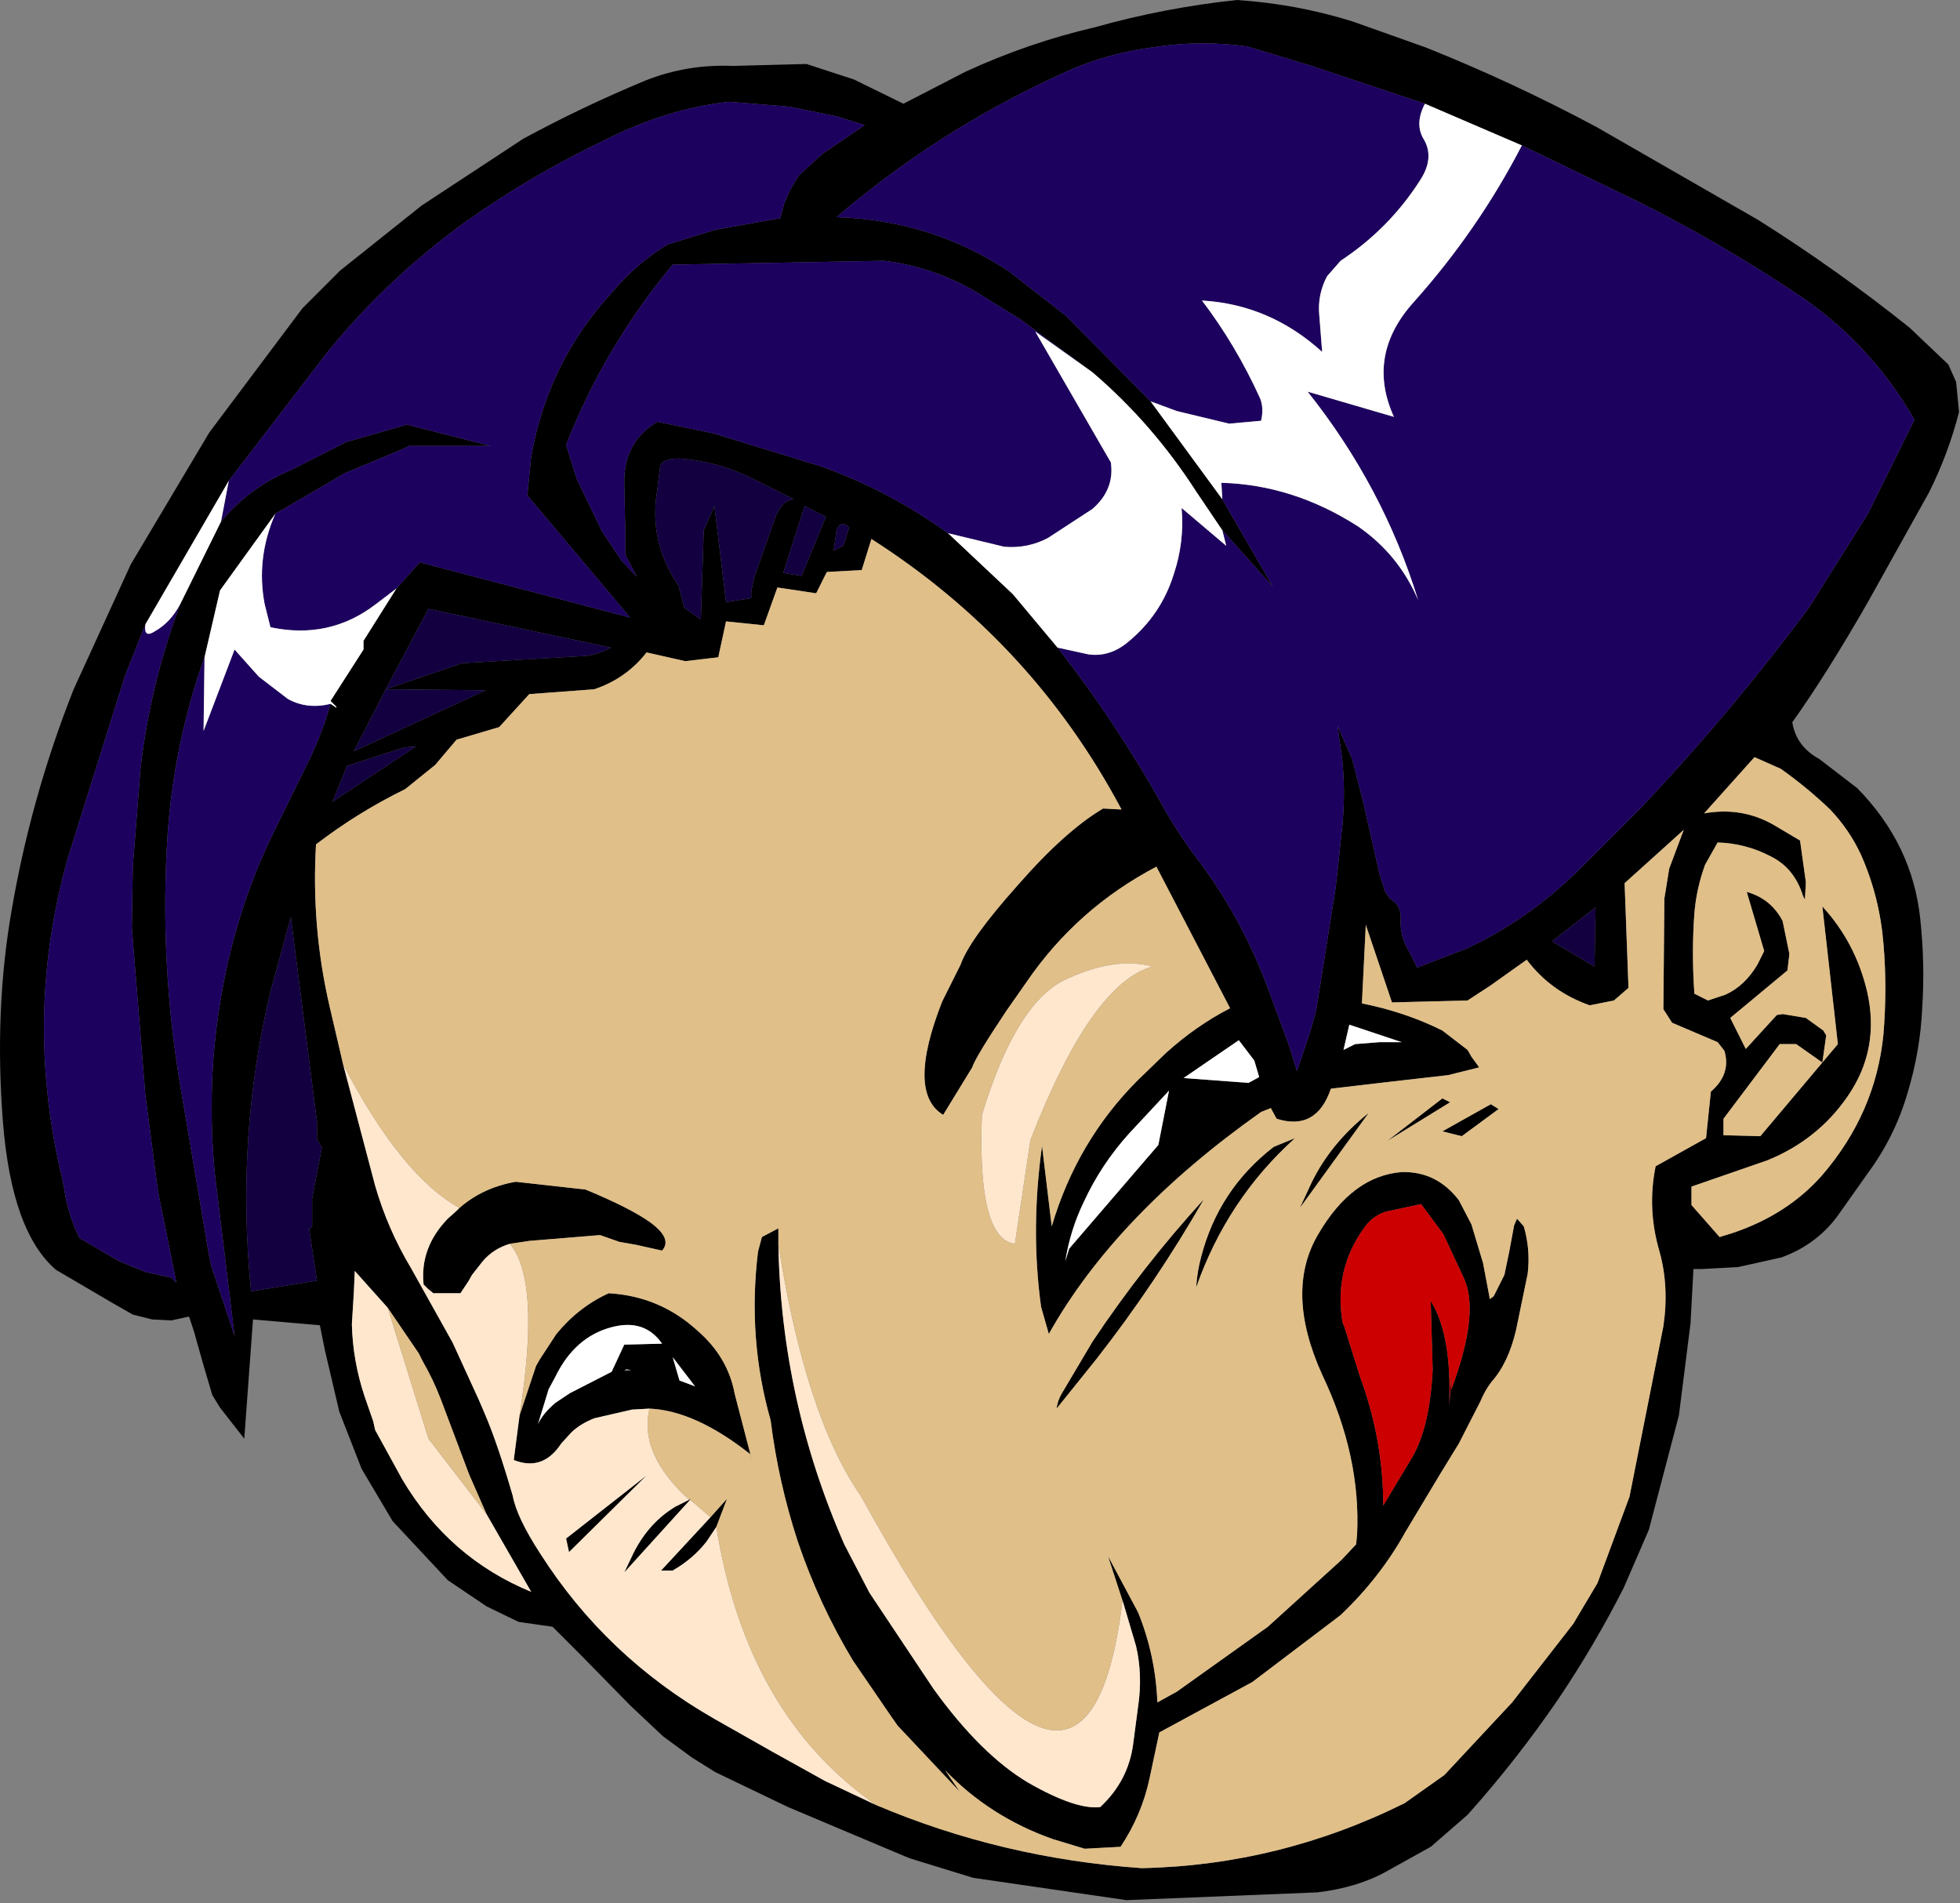 <?xml version="1.0" encoding="UTF-8" standalone="no"?>
<svg xmlns:xlink="http://www.w3.org/1999/xlink" height="98.15px" width="101.1px" xmlns="http://www.w3.org/2000/svg">
  <rect width="100%" height="100%" fill="#808080" stroke="none"/>
  <g transform="matrix(1.0, 0.0, 0.0, 1.0, 50.55, 49.05)">
    <path d="M27.95 -41.55 L22.95 -43.7 17.1 -45.65 13.8 -46.65 Q11.35 -47.0 8.85 -46.6 6.25 -46.25 3.9 -45.1 -2.25 -42.25 -7.4 -37.85 -2.5 -37.7 1.5 -35.05 L4.45 -32.75 8.8 -28.35 12.5 -23.3 15.1 -18.8 12.5 -21.7 11.15 -23.7 Q8.9 -27.2 5.8 -29.85 L2.05 -32.6 0.35 -33.65 Q-2.1 -35.25 -4.95 -35.6 L-15.85 -35.4 Q-19.35 -31.2 -21.35 -26.1 L-20.8 -24.35 -19.5 -21.65 -18.5 -20.15 -17.7 -19.3 -18.3 -20.45 -18.3 -21.75 -18.35 -24.1 Q-18.4 -26.25 -16.65 -27.3 L-13.75 -26.7 -8.2 -25.0 Q-4.7 -23.75 -1.65 -21.55 L1.7 -18.4 4.0 -15.65 Q7.05 -11.75 9.5 -7.35 10.35 -5.85 11.4 -4.5 13.6 -1.5 14.9 2.05 L15.95 4.9 16.35 6.2 17.05 4.1 17.25 3.4 17.35 3.0 18.35 -3.3 18.7 -6.55 Q18.9 -8.8 18.55 -10.8 L18.45 -11.6 19.2 -9.9 19.8 -7.55 20.6 -4.0 20.9 -3.05 21.15 -2.7 Q21.75 -2.35 21.7 -1.65 21.65 -0.75 22.15 0.05 L22.55 0.85 25.15 -0.15 Q28.3 -1.65 30.8 -4.1 L34.05 -7.35 Q38.7 -12.25 42.75 -17.7 L45.8 -22.55 48.2 -27.4 Q45.85 -31.5 41.9 -34.05 38.05 -36.6 33.95 -38.65 L27.95 -41.55 M31.8 -42.5 L40.15 -37.7 Q44.2 -35.15 47.95 -32.15 L49.95 -30.25 50.35 -29.35 50.5 -27.8 Q49.95 -25.65 48.95 -23.65 L45.8 -18.0 Q43.65 -14.25 41.9 -11.8 42.1 -10.55 43.3 -9.9 L45.25 -8.4 Q48.1 -5.5 48.5 -1.65 48.75 0.65 48.6 2.95 48.5 5.15 47.85 7.3 47.2 9.55 45.8 11.45 L44.35 13.5 Q43.25 15.1 41.35 15.8 L39.1 16.3 37.25 16.4 36.8 16.4 36.65 19.2 36.05 23.95 34.5 29.85 33.2 32.85 Q31.7 35.8 29.85 38.55 27.7 41.7 25.15 44.55 L23.25 46.2 21.0 47.45 Q19.5 48.3 17.4 48.55 L7.55 48.95 -0.35 47.8 -3.6 46.8 -3.85 46.7 -9.9 44.15 -13.65 42.35 -14.85 41.6 -16.35 40.5 -18.05 38.9 -20.45 36.45 -22.05 34.85 -23.8 34.6 -25.45 33.8 -27.45 32.45 -30.3 29.4 -31.9 26.7 -33.05 23.75 -33.8 20.55 -34.05 19.3 -37.5 19.0 -37.95 25.15 -39.2 23.55 -39.6 22.9 -40.1 21.2 -40.55 19.6 -40.65 19.3 -40.8 18.85 -41.7 19.05 -42.7 19.0 -43.7 18.75 -44.75 18.15 -47.65 16.45 Q-49.95 14.5 -50.4 8.8 -50.85 3.05 -49.95 -2.1 -48.95 -7.95 -46.75 -13.5 L-43.8 -19.95 -39.75 -26.75 -34.95 -33.15 -33.0 -35.1 -28.8 -38.45 -23.55 -41.9 Q-20.5 -43.55 -17.25 -44.9 -15.1 -45.75 -12.75 -45.65 L-8.95 -45.75 -6.5 -44.95 -3.95 -43.7 -0.75 -45.35 Q2.5 -46.85 5.95 -47.65 9.5 -48.65 13.25 -49.05 16.3 -48.85 19.2 -47.95 L23.0 -46.6 Q27.5 -44.8 31.8 -42.5 M-5.35 44.05 Q1.15 46.8 8.35 47.3 15.45 47.15 21.9 43.95 L23.95 42.5 27.45 38.75 30.6 34.7 31.85 32.6 33.5 28.15 35.25 19.35 Q35.55 17.3 35.05 15.5 34.4 13.3 34.85 11.1 L37.45 9.65 37.7 7.25 Q38.75 6.35 38.4 5.15 L38.05 4.7 35.7 3.7 35.25 3.0 35.3 -2.7 35.55 -4.25 36.3 -6.25 33.25 -3.5 33.45 1.9 32.7 2.55 31.45 2.8 Q29.45 2.1 28.2 0.45 L26.3 1.8 25.15 2.55 21.25 2.65 19.9 -1.35 19.7 2.7 Q21.95 3.15 23.85 4.1 L25.15 5.1 25.35 5.45 25.75 6.0 24.15 6.4 20.65 6.8 18.1 7.1 Q17.35 9.3 15.3 8.65 L15.0 8.1 14.5 8.3 Q7.0 13.6 3.55 19.75 L3.15 18.35 Q2.6 14.35 3.2 10.05 L3.7 14.2 Q5.0 9.8 8.15 6.65 L9.6 5.25 Q11.15 3.85 12.9 2.95 L9.1 -4.35 Q5.0 -2.2 2.4 1.6 L1.35 3.1 Q-0.25 5.5 -0.4 6.0 L-1.9 8.45 Q-3.8 7.3 -1.95 2.6 L-1.0 0.7 Q-0.55 -0.6 1.95 -3.4 4.4 -6.2 6.35 -7.35 L7.3 -7.3 Q2.7 -15.95 -5.6 -21.25 L-6.1 -19.65 -7.9 -19.55 -8.45 -18.45 -10.45 -18.75 -11.15 -16.8 -13.1 -17.0 -13.5 -15.15 -15.2 -14.95 -17.2 -15.4 Q-18.25 -14.05 -19.9 -13.5 L-23.25 -13.25 -24.8 -11.55 -27.0 -10.9 -28.1 -9.6 -29.65 -8.35 Q-32.1 -7.15 -34.25 -5.5 -34.5 -1.25 -33.55 2.85 L-32.85 5.85 -31.2 12.1 Q-30.55 14.35 -29.35 16.35 L-27.2 20.2 -25.85 23.15 -25.55 23.85 Q-24.9 25.35 -24.1 28.1 -23.9 29.2 -22.7 31.05 -19.3 36.4 -13.7 39.6 L-10.7 41.3 -8.0 42.8 -5.35 44.05 M-26.85 13.25 Q-25.65 12.2 -23.95 11.9 L-20.35 12.3 Q-18.05 13.25 -17.0 14.0 -15.85 14.85 -16.4 15.45 L-17.75 15.15 -18.6 15.0 -19.6 14.65 -23.25 14.95 -24.25 15.1 Q-25.1 15.35 -25.65 16.0 L-26.2 16.7 -26.4 17.05 -26.8 17.65 -28.2 17.65 -28.5 17.4 -28.7 17.2 Q-28.9 15.3 -27.45 13.8 L-27.0 13.4 -26.85 13.25 M-23.75 23.95 L-22.9 21.4 -22.7 21.05 -21.85 19.75 Q-20.7 18.35 -19.15 17.65 -16.5 17.8 -14.55 19.6 -13.0 20.95 -12.65 22.85 L-11.7 26.5 -11.85 25.95 Q-14.7 23.7 -17.05 23.6 L-17.95 23.65 -19.9 24.1 Q-20.65 24.4 -21.1 24.85 L-21.6 25.4 Q-22.55 26.85 -24.05 26.25 L-23.75 23.95 M-15.0 28.3 L-14.95 28.25 -14.95 28.3 -18.35 32.05 -17.85 31.0 Q-17.05 29.45 -15.7 28.65 L-15.0 28.3 M-13.9 29.2 L-13.05 28.25 -13.6 29.7 -14.1 30.45 Q-14.8 31.35 -15.85 31.95 L-16.45 31.95 -13.9 29.2 M37.4 -4.45 Q36.95 -3.2 36.85 -1.95 36.7 0.1 36.85 2.2 L37.55 2.55 38.45 2.25 Q39.45 1.8 40.1 0.7 L40.45 0.0 39.55 -3.05 Q40.8 -2.7 41.4 -1.55 L41.75 0.15 41.65 1.0 38.7 3.45 39.5 5.05 41.1 3.3 41.4 3.25 42.6 3.45 43.5 4.1 43.65 4.35 43.45 5.75 42.1 4.8 41.25 4.8 38.35 8.65 38.35 9.5 40.25 9.55 43.45 5.75 44.25 4.8 43.45 -2.3 Q45.15 -0.45 45.75 2.05 46.45 5.05 44.75 7.5 43.2 9.75 40.6 10.8 L36.7 12.15 36.7 13.1 38.15 14.75 38.8 14.55 Q41.65 13.6 43.45 11.55 46.2 8.35 46.6 4.3 46.8 1.9 46.6 -0.4 46.4 -2.8 45.45 -4.95 44.85 -6.25 43.85 -7.3 42.65 -8.45 41.3 -9.4 L39.95 -10.0 37.35 -7.1 Q39.3 -7.45 40.95 -6.5 L42.3 -5.7 42.6 -3.55 42.55 -2.65 42.45 -2.85 Q42.0 -4.3 40.75 -4.9 39.5 -5.55 38.05 -5.6 L37.4 -4.45 M31.75 -2.25 L29.5 -0.5 31.7 0.8 31.75 -2.25 M20.6 4.7 L21.75 4.7 19.05 3.8 18.75 5.1 19.35 4.8 20.6 4.7 M24.25 7.8 L21.0 9.8 23.85 7.6 24.25 7.8 M24.85 9.55 L23.85 9.3 26.35 7.9 26.75 8.15 24.85 9.55 M7.35 33.5 L6.6 31.2 8.15 34.1 Q9.05 36.3 9.15 38.75 L10.15 38.2 14.85 34.85 18.65 31.4 19.4 30.6 19.45 30.1 Q19.65 26.05 17.65 21.85 15.7 17.55 17.45 14.6 19.2 11.6 21.75 11.4 23.55 11.35 24.7 12.85 L25.35 14.1 25.95 16.1 26.3 17.95 26.5 17.8 27.05 16.7 27.3 15.5 27.55 14.15 27.7 13.8 28.05 14.2 Q28.4 15.4 28.25 16.65 L27.65 19.55 Q27.25 21.25 26.4 22.2 26.05 22.65 25.8 23.25 L24.7 25.4 23.75 26.95 21.95 29.95 Q20.65 32.3 18.6 34.25 L14.05 37.7 9.25 40.3 8.75 42.65 Q8.35 44.55 7.25 46.2 L5.4 46.3 3.75 45.8 Q0.5 44.65 -1.8 42.25 L-1.05 43.35 -4.25 39.95 -4.6 39.45 -6.55 36.6 Q-8.3 33.7 -9.4 30.45 -10.4 27.4 -10.8 24.2 -12.0 20.0 -11.45 15.5 L-11.25 14.75 -10.4 14.3 -10.4 15.15 Q-10.25 23.2 -7.0 30.6 L-5.7 33.1 -2.4 38.05 Q0.05 41.45 2.5 42.9 4.95 44.3 6.2 44.15 7.65 42.8 7.9 40.9 L8.15 39.0 Q8.4 37.35 8.05 35.85 L7.4 33.65 7.35 33.5 M24.95 16.85 L23.9 14.6 22.75 13.05 20.9 13.45 Q20.2 13.7 19.8 14.3 18.25 16.45 18.7 19.15 L18.8 19.4 19.6 21.95 Q20.8 25.2 20.8 28.6 L22.3 26.1 Q23.2 24.55 23.35 21.6 L23.25 18.05 Q24.35 19.8 24.2 23.45 24.4 20.75 24.3 22.65 25.8 18.65 24.95 16.85 M14.15 5.65 L13.35 4.6 10.5 6.55 13.85 6.8 14.4 6.5 14.15 5.65 M15.15 10.1 L16.25 9.65 Q12.75 12.8 11.15 17.35 11.2 16.55 11.4 15.8 12.3 12.3 15.15 10.1 M17.1 11.95 Q18.1 9.9 20.05 8.35 L16.5 13.25 17.1 11.95 M9.75 7.2 L7.7 9.4 Q6.25 11.0 5.35 12.95 4.65 14.4 4.4 16.0 L4.6 15.35 9.2 10.0 9.75 7.2 M4.2 22.85 L5.8 20.15 Q8.4 16.25 11.55 12.8 9.05 17.15 6.0 21.05 L3.95 23.6 Q4.0 23.2 4.2 22.85 M-43.05 -16.85 L-44.1 -14.2 -47.05 -4.8 Q-49.35 3.35 -47.35 11.7 L-47.25 12.2 Q-47.05 13.6 -46.45 14.8 L-44.4 16.0 -43.05 16.55 -41.7 16.85 -41.45 17.1 -42.4 12.4 -43.05 7.45 -43.75 -1.2 -43.7 -4.35 -43.3 -9.45 Q-42.8 -13.75 -41.25 -17.9 L-39.15 -22.15 Q-37.65 -23.95 -35.55 -24.8 L-32.7 -26.25 -29.55 -27.15 -25.25 -26.05 -29.45 -26.05 -29.75 -25.9 -32.75 -24.65 -36.35 -22.55 -39.2 -18.6 -40.0 -15.15 Q-41.55 -10.8 -41.9 -6.1 -42.35 0.6 -41.2 7.25 L-39.75 15.8 -39.65 16.25 -38.45 19.85 -39.45 11.65 Q-39.95 6.8 -39.1 2.1 -38.3 -2.4 -36.3 -6.4 L-34.75 -9.55 Q-33.95 -11.15 -33.5 -12.75 L-33.2 -12.55 -33.2 -12.6 -33.35 -12.75 -33.5 -12.9 -31.8 -15.55 -31.8 -16.0 -30.1 -18.7 -28.9 -20.05 -18.05 -17.2 -23.35 -23.5 -23.15 -25.5 Q-22.3 -30.35 -19.0 -33.95 -17.7 -35.5 -16.1 -36.45 L-13.65 -37.2 -10.3 -37.8 -10.1 -38.55 -9.8 -39.25 -9.35 -40.0 -8.15 -41.1 -5.95 -42.6 -7.4 -43.05 -9.85 -43.55 -12.95 -43.8 Q-16.1 -43.45 -19.2 -41.9 -23.1 -40.05 -26.55 -37.6 -30.55 -34.7 -33.65 -30.9 L-38.75 -24.25 -43.05 -16.85 M-26.7 -14.85 L-20.7 -15.2 Q-19.85 -15.2 -19.05 -15.65 L-28.45 -17.65 -30.65 -13.5 -32.3 -10.3 -25.5 -13.45 -30.65 -13.5 -26.7 -14.85 M-15.5 -25.4 Q-16.4 -25.4 -16.5 -25.0 L-16.65 -23.75 Q-17.1 -21.1 -15.55 -18.85 L-15.25 -17.7 -14.4 -17.1 -14.25 -21.7 -13.7 -22.95 -13.1 -18.0 -11.8 -18.2 -11.8 -18.55 -11.65 -19.25 -10.6 -22.25 Q-10.25 -23.25 -9.6 -23.3 L-11.6 -24.3 Q-13.45 -25.25 -15.5 -25.4 M-7.55 -20.65 L-7.05 -20.9 -6.75 -21.85 Q-7.2 -22.25 -7.4 -21.7 L-7.55 -20.65 M-7.95 -22.4 L-9.05 -22.95 -10.15 -19.5 -9.2 -19.35 -7.95 -22.4 M-32.65 -9.55 L-33.4 -7.7 -29.1 -10.55 -29.7 -10.5 -32.65 -9.55 M-18.35 21.65 Q-17.75 21.65 -18.25 21.55 L-18.35 21.65 M-15.85 20.95 L-15.5 22.15 -14.7 22.45 -15.85 20.95 M-19.0 21.7 L-18.35 20.3 -16.4 20.25 Q-17.3 18.95 -19.0 19.4 -20.9 19.9 -21.9 21.95 L-22.25 22.6 -22.8 24.4 Q-22.55 23.85 -21.9 23.3 L-21.15 22.8 -19.0 21.7 M-34.2 9.7 L-34.2 8.8 -35.55 -1.75 -36.6 2.1 Q-38.4 9.6 -37.6 17.55 L-34.2 17.0 -34.6 14.35 -34.45 14.2 -34.45 12.75 -33.95 10.15 -34.2 9.7 M-30.55 18.4 L-32.25 16.5 -32.3 17.65 -32.4 19.25 Q-32.35 21.15 -31.75 22.95 L-31.3 24.25 -31.2 24.7 -29.8 27.25 Q-27.4 31.3 -23.15 33.05 L-25.45 29.05 -26.35 27.0 -27.8 23.15 Q-28.2 22.1 -28.75 21.15 L-28.95 20.75 -30.55 18.4 M-21.2 31.0 L-21.35 30.3 -17.2 27.05 -21.2 31.0" fill="#000000" fill-rule="evenodd" stroke="none"/>
    <path d="M27.95 -41.55 L33.95 -38.65 Q38.05 -36.6 41.9 -34.05 45.85 -31.5 48.2 -27.4 L45.8 -22.55 42.75 -17.7 Q38.7 -12.25 34.05 -7.35 L30.8 -4.1 Q28.3 -1.65 25.15 -0.15 L22.55 0.85 22.15 0.05 Q21.65 -0.75 21.7 -1.65 21.75 -2.35 21.15 -2.7 L20.9 -3.05 20.6 -4.0 19.8 -7.55 19.2 -9.9 18.45 -11.6 18.55 -10.8 Q18.9 -8.8 18.7 -6.55 L18.35 -3.3 17.35 3.0 17.25 3.4 17.05 4.1 16.35 6.2 15.95 4.9 14.9 2.05 Q13.6 -1.5 11.4 -4.5 10.35 -5.85 9.5 -7.35 7.05 -11.75 4.0 -15.65 L5.6 -15.3 Q6.7 -15.15 7.65 -15.95 9.35 -17.35 10.0 -19.45 10.55 -21.1 10.4 -22.85 L12.7 -20.9 12.5 -21.7 15.1 -18.8 12.5 -23.3 12.45 -24.15 Q16.15 -24.05 19.5 -21.9 21.6 -20.45 22.6 -18.1 20.8 -23.95 16.9 -28.85 L21.35 -27.55 Q19.9 -30.75 22.4 -33.5 25.7 -37.2 27.95 -41.55 M-1.65 -21.55 Q-4.7 -23.75 -8.2 -25.0 L-13.75 -26.7 -16.65 -27.3 Q-18.4 -26.25 -18.35 -24.1 L-18.3 -21.75 -18.3 -20.45 -17.7 -19.3 -18.5 -20.15 -19.5 -21.65 -20.8 -24.35 -21.35 -26.1 Q-19.35 -31.2 -15.85 -35.4 L-4.95 -35.6 Q-2.1 -35.25 0.35 -33.65 L2.05 -32.6 5.8 -29.85 2.85 -31.95 6.75 -25.2 Q6.95 -23.8 5.8 -22.8 L3.5 -21.3 Q2.45 -20.75 1.25 -20.85 L-1.65 -21.55 M8.8 -28.35 L4.45 -32.75 1.5 -35.05 Q-2.5 -37.7 -7.4 -37.85 -2.25 -42.25 3.9 -45.1 6.25 -46.25 8.85 -46.6 11.35 -47.0 13.8 -46.65 L17.1 -45.65 22.95 -43.7 Q22.4 -42.65 22.9 -41.85 23.45 -40.9 22.7 -39.75 21.1 -37.25 18.6 -35.6 L17.9 -34.8 Q17.4 -33.85 17.5 -32.8 L17.65 -30.9 Q14.95 -33.35 11.45 -33.55 13.2 -31.25 14.45 -28.5 14.65 -28.0 14.5 -27.35 L12.85 -27.2 10.15 -27.85 8.8 -28.35 M-41.25 -17.9 Q-42.8 -13.75 -43.3 -9.45 L-43.7 -4.35 -43.75 -1.2 -43.05 7.45 -42.4 12.4 -41.45 17.1 -41.7 16.85 -43.05 16.55 -44.4 16.0 -46.45 14.8 Q-47.05 13.6 -47.25 12.2 L-47.35 11.7 Q-49.35 3.35 -47.05 -4.8 L-44.1 -14.2 -43.05 -16.85 Q-43.15 -16.1 -42.55 -16.5 -41.75 -16.95 -41.25 -17.9 M-38.75 -24.25 L-33.65 -30.9 Q-30.55 -34.7 -26.55 -37.6 -23.1 -40.05 -19.2 -41.9 -16.1 -43.45 -12.95 -43.8 L-9.85 -43.55 -7.4 -43.05 -5.95 -42.6 -8.15 -41.1 -9.35 -40.0 -9.8 -39.25 -10.1 -38.55 -10.3 -37.8 -13.65 -37.2 -16.1 -36.45 Q-17.7 -35.5 -19.0 -33.95 -22.3 -30.35 -23.15 -25.5 L-23.35 -23.5 -18.05 -17.2 -28.9 -20.05 -30.1 -18.7 -31.15 -17.9 Q-33.55 -16.05 -36.6 -16.7 L-36.9 -17.9 Q-37.35 -20.25 -36.35 -22.55 L-32.75 -24.65 -29.75 -25.9 -29.45 -26.05 -25.25 -26.05 -29.55 -27.15 -32.7 -26.25 -35.55 -24.8 Q-37.65 -23.95 -39.15 -22.15 L-38.75 -24.25 M-33.5 -12.75 Q-33.95 -11.15 -34.75 -9.55 L-36.3 -6.4 Q-38.3 -2.4 -39.1 2.1 -39.95 6.8 -39.45 11.65 L-38.45 19.85 -39.65 16.25 -39.75 15.8 -41.2 7.25 Q-42.35 0.6 -41.9 -6.1 -41.55 -10.8 -40.0 -15.15 L-40.05 -11.35 -38.45 -15.55 -37.2 -14.15 -35.7 -13.0 Q-34.7 -12.45 -33.5 -12.75" fill="#1d015f" fill-rule="evenodd" stroke="none"/>
    <path d="M22.95 -43.7 L27.95 -41.55 Q25.7 -37.2 22.4 -33.5 19.9 -30.75 21.35 -27.55 L16.9 -28.85 Q20.8 -23.95 22.6 -18.1 21.6 -20.45 19.5 -21.9 16.15 -24.05 12.45 -24.15 L12.5 -23.3 8.8 -28.35 10.15 -27.85 12.85 -27.2 14.5 -27.35 Q14.65 -28.0 14.45 -28.5 13.2 -31.25 11.45 -33.55 14.95 -33.35 17.65 -30.9 L17.5 -32.8 Q17.4 -33.85 17.9 -34.8 L18.6 -35.6 Q21.1 -37.25 22.7 -39.75 23.45 -40.9 22.9 -41.85 22.4 -42.65 22.95 -43.7 M4.0 -15.65 L1.7 -18.4 -1.65 -21.55 1.25 -20.85 Q2.45 -20.75 3.5 -21.3 L5.8 -22.8 Q6.95 -23.8 6.75 -25.2 L2.85 -31.95 5.8 -29.85 Q8.9 -27.2 11.15 -23.7 L12.5 -21.7 12.7 -20.9 10.4 -22.85 Q10.55 -21.1 10.0 -19.45 9.35 -17.35 7.65 -15.95 6.7 -15.15 5.6 -15.3 L4.0 -15.65 M20.6 4.7 L19.35 4.8 18.75 5.1 19.05 3.8 21.75 4.7 20.6 4.7 M14.15 5.65 L14.4 6.5 13.85 6.8 10.5 6.55 13.35 4.6 14.15 5.65 M9.75 7.2 L9.2 10.0 4.6 15.35 4.4 16.0 Q4.65 14.4 5.35 12.95 6.25 11.0 7.7 9.4 L9.75 7.2 M-41.25 -17.9 Q-41.75 -16.95 -42.55 -16.5 -43.15 -16.1 -43.05 -16.85 L-38.75 -24.25 -39.15 -22.15 -41.25 -17.9 M-30.1 -18.7 L-31.8 -16.0 -31.8 -15.55 -33.5 -12.9 -33.35 -12.75 -33.2 -12.6 -33.2 -12.55 -33.5 -12.75 Q-34.7 -12.45 -35.7 -13.0 L-37.2 -14.15 -38.45 -15.55 -40.05 -11.35 -40.0 -15.15 -39.2 -18.6 -36.35 -22.55 Q-37.35 -20.25 -36.9 -17.9 L-36.6 -16.7 Q-33.55 -16.05 -31.15 -17.9 L-30.1 -18.7 M-19.0 21.7 L-21.15 22.8 -21.9 23.3 Q-22.55 23.85 -22.8 24.4 L-22.25 22.6 -21.9 21.95 Q-20.9 19.9 -19.0 19.4 -17.3 18.95 -16.4 20.25 L-18.35 20.3 -19.0 21.7 M-15.85 20.95 L-14.7 22.45 -15.5 22.15 -15.85 20.95" fill="#ffffff" fill-rule="evenodd" stroke="none"/>
    <path d="M-5.35 44.05 L-8.0 42.8 -10.7 41.3 -13.7 39.6 Q-19.3 36.4 -22.7 31.05 -23.9 29.2 -24.1 28.1 -24.9 25.35 -25.55 23.85 L-25.85 23.15 -27.2 20.2 -29.35 16.35 Q-30.55 14.35 -31.2 12.1 L-32.85 5.85 Q-29.85 11.6 -26.85 13.25 L-27.0 13.4 -27.45 13.8 Q-28.9 15.3 -28.7 17.2 L-28.5 17.4 -28.2 17.65 -26.8 17.65 -26.4 17.05 -26.2 16.7 -25.65 16.0 Q-25.1 15.35 -24.25 15.1 -22.65 17.0 -23.75 23.95 L-24.05 26.25 Q-22.55 26.85 -21.6 25.4 L-21.1 24.85 Q-20.65 24.4 -19.9 24.1 L-17.95 23.65 -17.05 23.6 Q-17.6 25.95 -15.0 28.3 L-15.7 28.65 Q-17.05 29.45 -17.85 31.0 L-18.35 32.05 -14.95 28.3 -13.9 29.2 -16.45 31.95 -15.85 31.95 Q-14.8 31.35 -14.1 30.45 L-13.6 29.7 Q-12.05 39.4 -5.35 44.05 M-10.4 15.15 Q-9.0 24.0 -6.15 28.1 5.45 49.2 7.35 33.5 L7.4 33.65 8.05 35.85 Q8.4 37.35 8.15 39.0 L7.9 40.9 Q7.65 42.8 6.2 44.15 4.95 44.3 2.5 42.9 0.05 41.45 -2.4 38.05 L-5.7 33.1 -7.0 30.6 Q-10.25 23.2 -10.4 15.15 M2.6 9.75 L1.8 15.1 Q-0.15 14.85 0.1 8.45 1.8 2.85 4.25 1.55 6.9 0.25 8.9 0.8 5.75 1.65 2.6 9.75 M-25.45 29.05 L-23.15 33.05 Q-27.4 31.3 -29.8 27.25 L-31.2 24.7 -31.3 24.25 -31.75 22.95 Q-32.35 21.15 -32.4 19.25 L-32.3 17.65 -32.25 16.5 -30.55 18.4 -28.45 25.15 -25.45 29.05 M-21.2 31.0 L-17.2 27.05 -21.35 30.3 -21.2 31.0" fill="#ffe7ce" fill-rule="evenodd" stroke="none"/>
    <path d="M31.75 -2.25 L31.7 0.8 29.5 -0.5 31.75 -2.25 M-15.5 -25.4 Q-13.45 -25.25 -11.6 -24.3 L-9.6 -23.3 Q-10.25 -23.25 -10.6 -22.25 L-11.65 -19.25 -11.8 -18.55 -11.8 -18.2 -13.1 -18.0 -13.7 -22.95 -14.25 -21.7 -14.4 -17.1 -15.25 -17.7 -15.55 -18.85 Q-17.1 -21.1 -16.65 -23.75 L-16.5 -25.0 Q-16.4 -25.4 -15.5 -25.4 M-26.7 -14.85 L-30.65 -13.5 -25.5 -13.45 -32.3 -10.3 -30.65 -13.5 -28.45 -17.65 -19.05 -15.65 Q-19.85 -15.2 -20.7 -15.2 L-26.7 -14.85 M-32.65 -9.55 L-29.7 -10.5 -29.1 -10.55 -33.4 -7.7 -32.65 -9.55 M-7.95 -22.4 L-9.2 -19.35 -10.15 -19.5 -9.05 -22.95 -7.95 -22.4 M-7.55 -20.65 L-7.4 -21.7 Q-7.2 -22.25 -6.75 -21.85 L-7.05 -20.9 -7.55 -20.65 M-34.2 9.7 L-33.95 10.15 -34.45 12.75 -34.45 14.2 -34.6 14.35 -34.2 17.0 -37.6 17.55 Q-38.4 9.6 -36.6 2.1 L-35.55 -1.75 -34.2 8.8 -34.2 9.7" fill="#130040" fill-rule="evenodd" stroke="none"/>
    <path d="M24.95 16.85 Q25.8 18.65 24.3 22.65 24.4 20.75 24.2 23.45 24.35 19.8 23.25 18.05 L23.35 21.6 Q23.2 24.55 22.3 26.1 L20.8 28.6 Q20.8 25.2 19.6 21.95 L18.8 19.4 18.7 19.15 Q18.25 16.45 19.8 14.3 20.2 13.7 20.9 13.45 L22.75 13.05 23.9 14.6 24.95 16.85" fill="#cc0000" fill-rule="evenodd" stroke="none"/>
    <path d="M-32.85 5.85 L-33.55 2.85 Q-34.5 -1.25 -34.25 -5.5 -32.1 -7.15 -29.65 -8.35 L-28.1 -9.6 -27.0 -10.9 -24.8 -11.55 -23.25 -13.25 -19.9 -13.5 Q-18.25 -14.05 -17.2 -15.4 L-15.2 -14.95 -13.5 -15.15 -13.1 -17.0 -11.15 -16.8 -10.45 -18.75 -8.45 -18.45 -7.9 -19.55 -6.1 -19.65 -5.6 -21.25 Q2.7 -15.95 7.3 -7.3 L6.35 -7.35 Q4.4 -6.2 1.95 -3.4 -0.55 -0.6 -1.0 0.7 L-1.95 2.6 Q-3.8 7.3 -1.9 8.45 L-0.4 6.0 Q-0.25 5.5 1.35 3.1 L2.4 1.6 Q5.0 -2.2 9.1 -4.35 L12.9 2.95 Q11.15 3.85 9.6 5.25 L8.15 6.65 Q5.0 9.8 3.7 14.2 L3.2 10.05 Q2.6 14.35 3.15 18.35 L3.55 19.75 Q7.0 13.6 14.5 8.3 L15.0 8.1 15.3 8.65 Q17.35 9.3 18.1 7.1 L20.65 6.8 24.15 6.4 25.75 6.0 25.35 5.45 25.15 5.1 23.85 4.1 Q21.95 3.15 19.7 2.7 L19.9 -1.35 21.25 2.65 25.15 2.55 26.3 1.8 28.2 0.45 Q29.45 2.1 31.45 2.8 L32.7 2.55 33.45 1.9 33.25 -3.5 36.3 -6.25 35.55 -4.25 35.3 -2.7 35.25 3.0 35.7 3.7 38.05 4.7 38.4 5.15 Q38.75 6.35 37.7 7.25 L37.45 9.65 34.85 11.1 Q34.4 13.3 35.05 15.5 35.55 17.3 35.25 19.35 L33.5 28.15 31.85 32.6 30.6 34.7 27.45 38.75 23.95 42.5 21.9 43.95 Q15.45 47.15 8.35 47.3 1.15 46.8 -5.35 44.05 -12.05 39.4 -13.6 29.7 L-13.05 28.25 -13.9 29.2 -14.95 28.3 -14.95 28.25 -15.0 28.3 Q-17.6 25.95 -17.05 23.6 -14.7 23.7 -11.85 25.95 L-11.7 26.5 -12.65 22.85 Q-13.0 20.95 -14.55 19.6 -16.5 17.8 -19.15 17.65 -20.7 18.35 -21.85 19.75 L-22.7 21.05 -22.9 21.4 -23.75 23.95 Q-22.65 17.0 -24.25 15.1 L-23.25 14.95 -19.6 14.65 -18.6 15.0 -17.75 15.15 -16.4 15.45 Q-15.85 14.85 -17.0 14.0 -18.05 13.25 -20.35 12.3 L-23.95 11.9 Q-25.65 12.2 -26.85 13.25 -29.85 11.6 -32.85 5.85 M37.4 -4.45 L38.05 -5.6 Q39.5 -5.55 40.75 -4.9 42.0 -4.3 42.45 -2.85 L42.55 -2.65 42.6 -3.55 42.3 -5.7 40.95 -6.5 Q39.3 -7.45 37.35 -7.1 L39.95 -10.0 41.3 -9.4 Q42.65 -8.45 43.85 -7.3 44.85 -6.25 45.45 -4.95 46.4 -2.8 46.6 -0.4 46.8 1.9 46.6 4.3 46.2 8.35 43.45 11.55 41.65 13.6 38.8 14.55 L38.15 14.75 36.7 13.1 36.7 12.15 40.6 10.8 Q43.2 9.75 44.75 7.5 46.45 5.05 45.75 2.05 45.15 -0.45 43.45 -2.3 L44.25 4.8 43.45 5.75 40.25 9.55 38.35 9.5 38.35 8.65 41.25 4.8 42.1 4.8 43.45 5.75 43.65 4.35 43.5 4.1 42.6 3.45 41.4 3.25 41.1 3.3 39.5 5.05 38.7 3.45 41.65 1.0 41.75 0.15 41.4 -1.55 Q40.8 -2.7 39.55 -3.05 L40.45 0.0 40.1 0.7 Q39.45 1.8 38.45 2.25 L37.55 2.55 36.85 2.2 Q36.7 0.1 36.85 -1.95 36.95 -3.2 37.4 -4.45 M24.85 9.55 L26.75 8.15 26.35 7.9 23.85 9.3 24.85 9.55 M24.25 7.8 L23.85 7.6 21.0 9.8 24.25 7.8 M-10.4 15.15 L-10.4 14.3 -11.25 14.75 -11.45 15.5 Q-12.0 20.0 -10.8 24.2 -10.4 27.4 -9.4 30.45 -8.3 33.7 -6.55 36.6 L-4.6 39.45 -4.25 39.95 -1.05 43.35 -1.8 42.25 Q0.5 44.65 3.75 45.8 L5.4 46.3 7.25 46.2 Q8.35 44.55 8.75 42.65 L9.25 40.3 14.05 37.7 18.6 34.25 Q20.65 32.3 21.95 29.95 L23.75 26.95 24.7 25.4 25.8 23.25 Q26.05 22.65 26.4 22.2 27.25 21.25 27.65 19.55 L28.25 16.65 Q28.4 15.4 28.05 14.2 L27.7 13.8 27.55 14.15 27.3 15.5 27.05 16.7 26.5 17.8 26.3 17.95 25.95 16.1 25.35 14.1 24.7 12.85 Q23.55 11.35 21.75 11.4 19.2 11.6 17.45 14.6 15.7 17.55 17.65 21.85 19.65 26.05 19.45 30.1 L19.4 30.6 18.65 31.4 14.85 34.85 10.15 38.2 9.15 38.75 Q9.05 36.3 8.15 34.1 L6.6 31.2 7.35 33.5 Q5.45 49.2 -6.15 28.1 -9.0 24.0 -10.4 15.15 M17.1 11.95 L16.5 13.25 20.05 8.35 Q18.1 9.9 17.1 11.95 M15.15 10.1 Q12.3 12.3 11.4 15.8 11.2 16.55 11.15 17.35 12.75 12.8 16.25 9.65 L15.15 10.1 M2.6 9.75 Q5.75 1.65 8.9 0.8 6.9 0.25 4.25 1.55 1.8 2.85 0.1 8.45 -0.15 14.85 1.8 15.1 L2.6 9.75 M4.2 22.85 Q4.0 23.2 3.95 23.6 L6.0 21.05 Q9.05 17.15 11.55 12.8 8.4 16.25 5.8 20.15 L4.2 22.85 M-30.55 18.4 L-28.95 20.75 -28.75 21.15 Q-28.2 22.1 -27.8 23.15 L-26.35 27.0 -25.45 29.05 -28.45 25.15 -30.55 18.4" fill="#e0bf89" fill-rule="evenodd" stroke="none"/>
  </g>
</svg>
